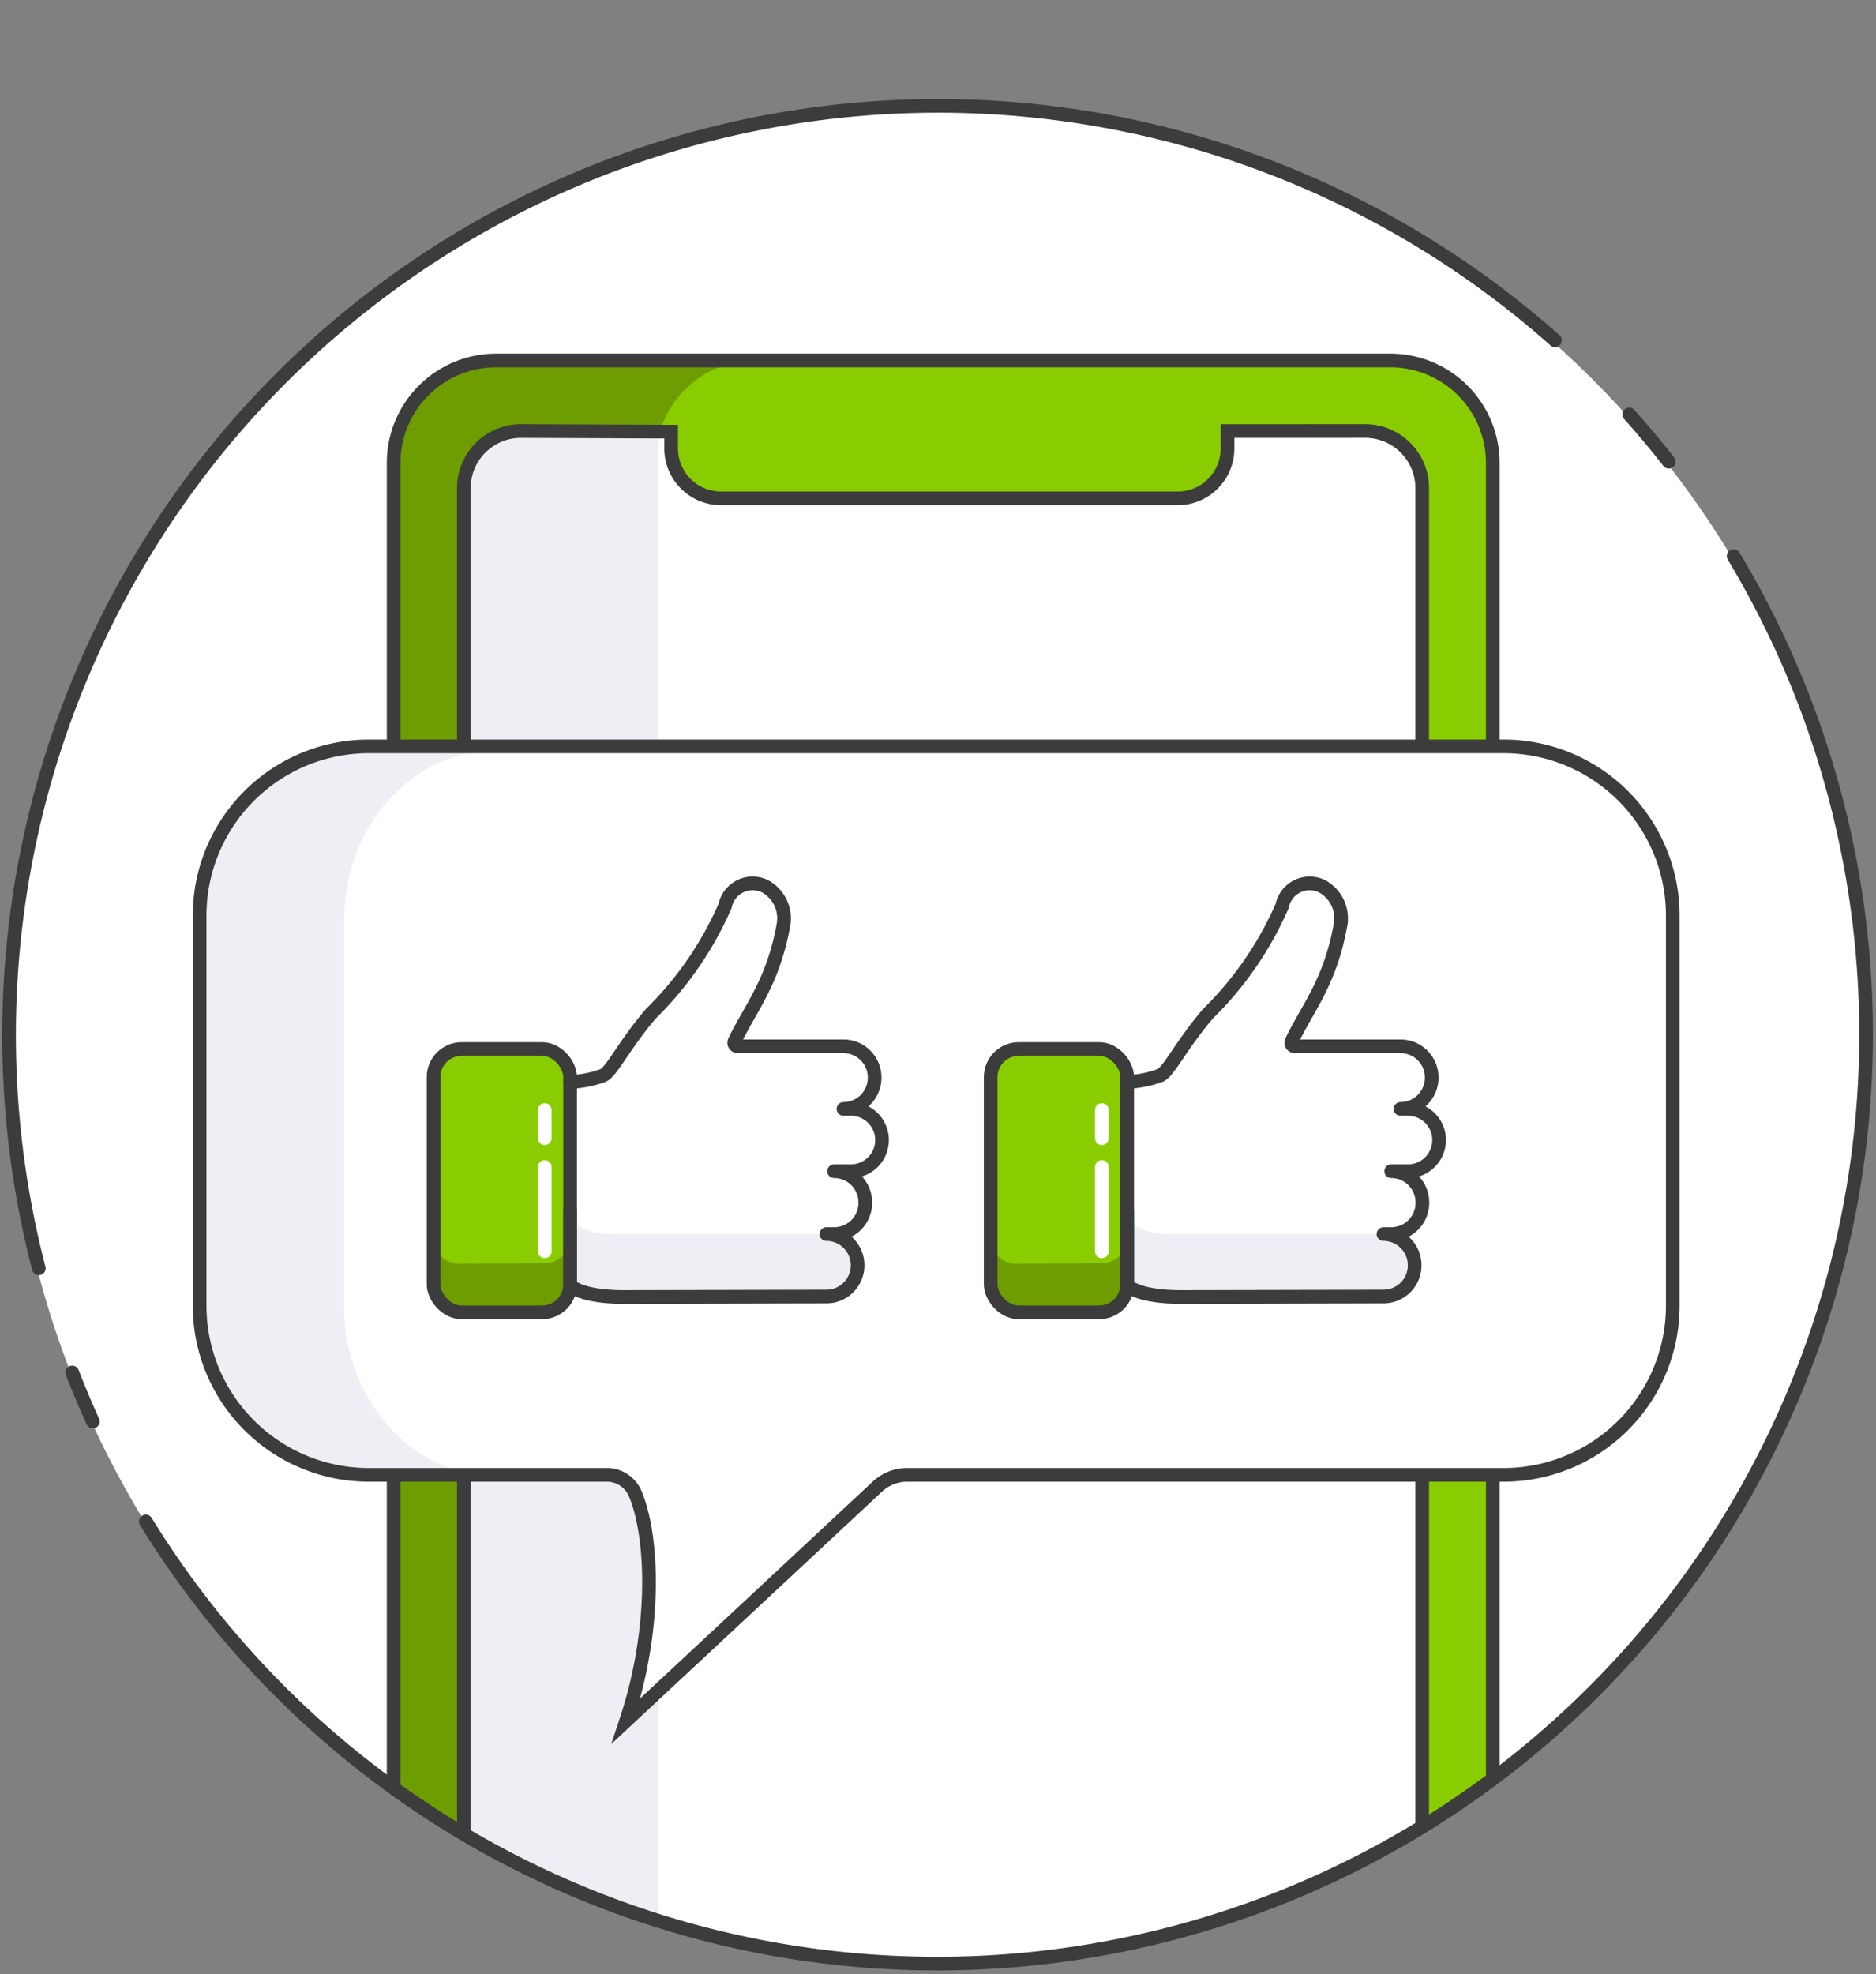 <svg xmlns="http://www.w3.org/2000/svg" xmlns:xlink="http://www.w3.org/1999/xlink" viewBox="0 0 96 101" xmlns:v="https://vecta.io/nano"><rect x="0" y="0" width="96" height="101" fill="#808080" stroke="none"/><style><![CDATA[.B{isolation:isolate}.G{mix-blend-mode:overlay}.P{fill:none}.Q{stroke-width:.7}.R{stroke:#3c3c3c}.S{stroke-linecap:round}.T{fill:#edeff4}.U{stroke-miterlimit:10}.V{fill:#89cd00}.W{fill:#6d9d00}.X{stroke-linejoin:round}]]></style><defs><clipPath id="A"><path d="M-3339.474-1845.409h1702.947v529.819h-1702.947z" class="P"/></clipPath><mask id="B" x="-3908.534" y="-3706.041" width="4624.043" height="4286.449" maskUnits="userSpaceOnUse"/><clipPath id="C"><ellipse cx="48.019" cy="53.01" rx="47.54" ry="47.516" class="P"/></clipPath><path id="D" d="M69.858 22.051a2.919 2.919 0 0 1 2.919 2.919v77.353H23.737V24.97a2.919 2.919 0 0 1 2.92-2.918l7.688.033v.86a2.554 2.554 0 0 0 2.554 2.553h23.362a2.554 2.554 0 0 0 2.554-2.553v-.891zm1.289-3.609H25.386a5.242 5.242 0 0 0-5.242 5.242v81.099h56.245V23.684a5.242 5.242 0 0 0-5.242-5.242z"/><path id="E" d="M32.496 76.393c.878 2.026 1.18 6.72-.455 11.648l12.855-11.983a2.242 2.242 0 0 1 1.529-.602h30.516a8.657 8.657 0 0 0 8.659-8.655v-19.96a8.657 8.657 0 0 0-8.659-8.655H18.874a8.657 8.657 0 0 0-8.659 8.655v19.96a8.657 8.657 0 0 0 8.659 8.655h12.152a1.578 1.578 0 0 1 1.47.937z"/></defs><g class="B"><g opacity=".9"><g clip-path="url(#A)"><g opacity=".3"><g mask="url(#B)"><path class="G" d="M-3908.534-2132.748c198.281 129.128 401.784 264.075 611.956 375.312 196.139 103.681 396.256 184.69 602.536 222.871 367.626 67.698 773.252-31.628 1192.689-242.788 371.715-187.639 768.78-426.312 1149.823-601.554C51.3-2564.228 443.287-2677.691 715.508-2962.788c-196.333 712.767-938.04 940.942-1549.95 1449.347-606.444 504.753-1175.19 1307.009-1638.943 2093.849-98.492-91.619-195.023-208.732-291.302-349.321-105.397-153.734-209.925-335.111-316.755-542.281-116.567-225.605-235.76-482.416-363.487-768.698l-463.606-1052.854z" fill="#fff"/></g></g></g></g><ellipse cx="47.908" cy="53.01" rx="47.521" ry="47.497" fill="#fff"/><g clip-path="url(#C)"><path d="M33.683 22.077l-6.823-.01a3.033 3.033 0 0 0-3.029 3.039l-.128 87.885a3.036 3.036 0 0 0 3.021 3.048l6.959.01z" class="T"/><use xlink:href="#D" class="V"/><path d="M23.635 110.39l.096-85.646a2.641 2.641 0 0 1 2.642-2.637h7.395a5.064 5.064 0 0 1 4.86-3.66l-13.259.008a5.06 5.06 0 0 0-5.056 5.065l.097 86.879a5.06 5.06 0 0 0 5.067 5.053 16.882 16.882 0 0 1-1.842-5.062z" class="W"/><use xlink:href="#D" class="P Q R U"/></g><g class="P Q R S X"><path d="M1.985 64.888a47.542 47.542 0 0 1 77.586-47.481M4.752 72.726q-.562-1.238-1.055-2.508m85.017-41.767A47.543 47.543 0 0 1 7.462 77.839"/><path d="M83.372 21.202q1.053 1.178 2.025 2.421"/></g><use xlink:href="#E" fill="#fff"/><path d="M25.433 38.379c-4.32 0-7.822 3.88-7.822 8.666v19.822c0 4.786 3.502 8.666 7.822 8.666h-7.271c-4.32 0-7.822-3.88-7.822-8.666V47.045c0-5.23 4.933-8.666 7.822-8.666z" class="T"/><use xlink:href="#E" class="P Q R U"/><path d="M42.289 63.135a1.594 1.594 0 0 1 1.594 1.594v.009a1.594 1.594 0 0 1-1.587 1.594l-10.377.024c-2.197 0-2.746-.592-2.746-.592v-3.442s.483.813 2.153.813z" class="T"/><rect x="22.187" y="53.669" width="6.987" height="13.473" rx="1.436" class="V"/><path d="M27.876 59.707v4.312m0-7.226v1.437" stroke="#fff" class="P Q S U"/><path d="M23.481 67.143l4.39-.024c.726-.004 1.312-.951 1.308-1.677l.01-2.134a1.314 1.314 0 0 1-1.306 1.321l-4.39.024a1.314 1.314 0 0 1-1.321-1.306l.025 2.226c.004.726.559 1.575 1.285 1.571z" class="W"/><g class="P Q R X"><path d="M29.174 55.354a5.484 5.484 0 0 0 1.697-.336c.442-.207 1.058-1.539 2.434-3.153a17.568 17.568 0 0 0 3.798-5.515 1.439 1.439 0 0 1 2.046-1.006 1.868 1.868 0 0 1 .925 2.059v.003c-.532 2.878-1.684 4.191-2.48 5.856a.183.183 0 0 0 .167.269h5.402a1.594 1.594 0 0 1 1.594 1.594v.014a1.594 1.594 0 0 1-1.594 1.594h.379a1.594 1.594 0 0 1 1.594 1.594h0a1.594 1.594 0 0 1-1.594 1.594h-.857a1.594 1.594 0 0 1 1.594 1.594v.027a1.594 1.594 0 0 1-1.594 1.594h-.395a1.594 1.594 0 0 1 1.594 1.594v.009a1.594 1.594 0 0 1-1.587 1.594l-10.377.024c-2.197 0-2.746-.592-2.746-.592v-3.793" class="S"/><rect x="22.187" y="53.669" width="6.987" height="13.473" rx="1.436"/></g><path d="M70.797 63.135a1.594 1.594 0 0 1 1.594 1.594v.009a1.594 1.594 0 0 1-1.587 1.594l-10.376.024c-2.197 0-2.746-.592-2.746-.592v-3.442s.483.813 2.153.813z" class="T"/><rect x="50.695" y="53.669" width="6.987" height="13.473" rx="1.436" class="V"/><path d="M56.384 59.707v4.312m0-7.226v1.437" stroke="#fff" class="P Q S U"/><path d="M51.989 67.143l4.39-.024c.726-.004 1.312-.951 1.308-1.677l.01-2.134a1.314 1.314 0 0 1-1.306 1.321l-4.39.024a1.314 1.314 0 0 1-1.32-1.306l.025 2.226c.004.726.559 1.575 1.284 1.571z" class="W"/><g class="P Q R X"><path d="M57.682 55.354a5.482 5.482 0 0 0 1.697-.336c.442-.207 1.059-1.539 2.434-3.153a17.568 17.568 0 0 0 3.797-5.515 1.439 1.439 0 0 1 2.046-1.006 1.868 1.868 0 0 1 .925 2.059l-.001.003c-.532 2.878-1.684 4.191-2.48 5.856a.183.183 0 0 0 .167.269h5.402a1.594 1.594 0 0 1 1.594 1.594v.014a1.594 1.594 0 0 1-1.594 1.594h.379a1.594 1.594 0 0 1 1.594 1.594h0a1.594 1.594 0 0 1-1.593 1.594h-.857a1.594 1.594 0 0 1 1.594 1.594v.027a1.594 1.594 0 0 1-1.594 1.594h-.395a1.594 1.594 0 0 1 1.594 1.594v.009a1.594 1.594 0 0 1-1.587 1.594l-10.376.024c-2.197 0-2.746-.592-2.746-.592v-3.794" class="S"/><rect x="50.695" y="53.669" width="6.987" height="13.473" rx="1.436"/></g></g></svg>